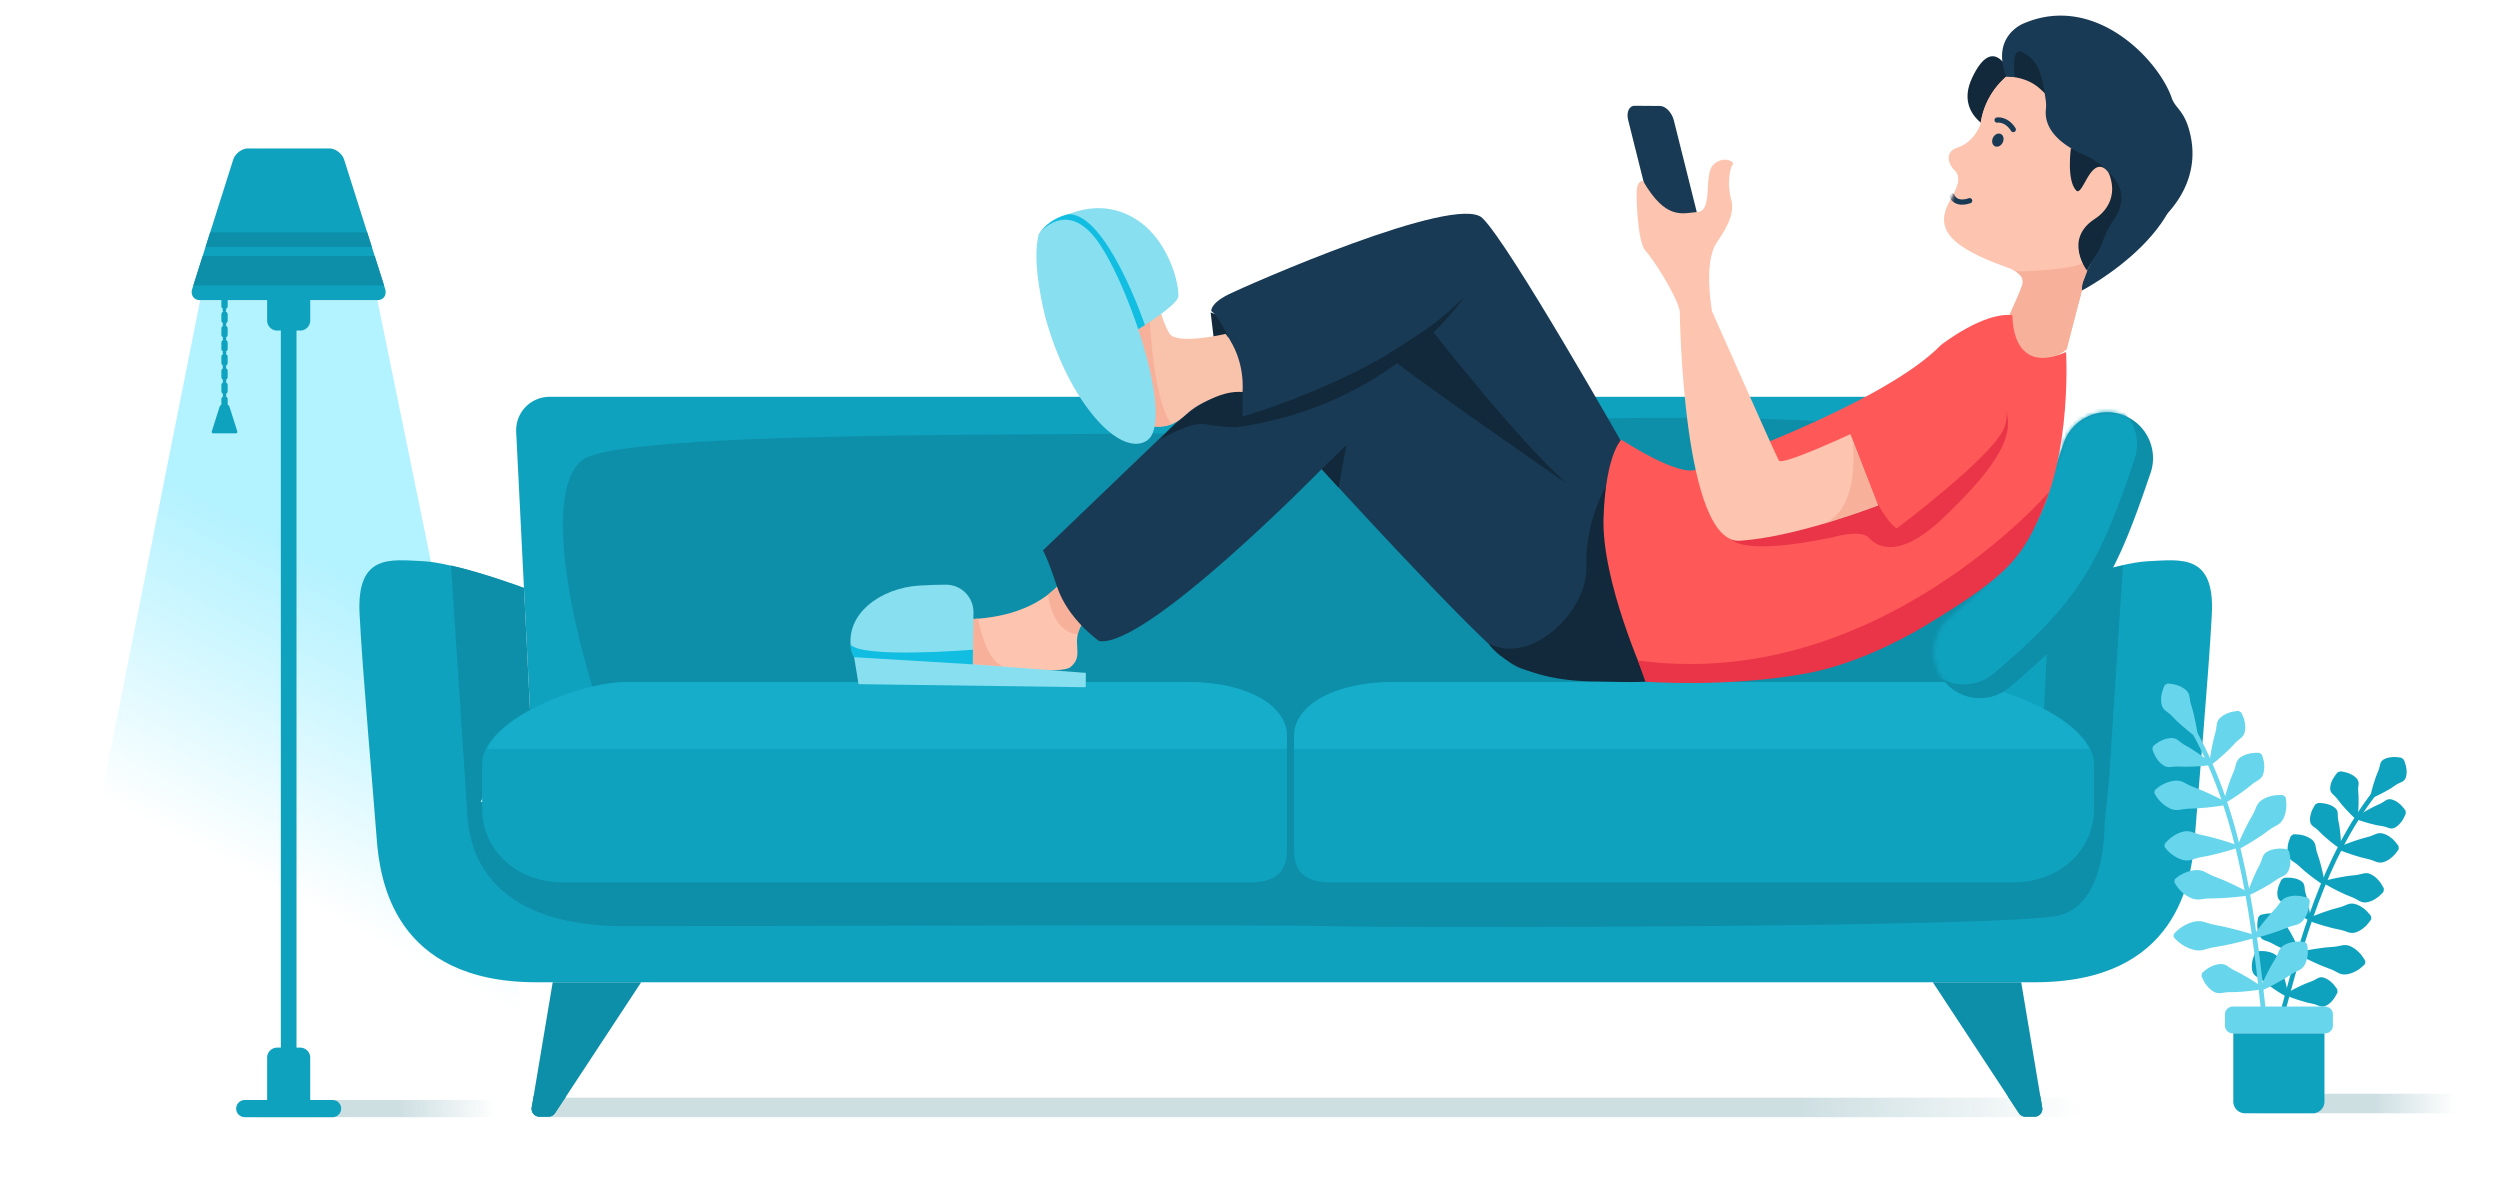 <svg xmlns="http://www.w3.org/2000/svg" width="640" height="305" fill="none"><path fill="url(#a)" fill-opacity=".4" d="M96.607 76.861L136 268.997l-123-.083L51.251 76.861h45.356z"/><path fill="#0FA2BF" fill-rule="evenodd" d="M57.478 76.026a.808.808 0 00-.808.807v1.531a.808.808 0 001.616 0v-1.53a.808.808 0 00-.808-.808zm0 3.674a.808.808 0 00-.808.807v1.53a.808.808 0 001.616 0v-1.53a.808.808 0 00-.808-.807zm0 3.617a.808.808 0 00-.808.807v1.53a.808.808 0 001.616 0v-1.53a.808.808 0 00-.808-.807zm0 3.618a.808.808 0 00-.808.807v1.53a.808.808 0 001.616 0v-1.53a.808.808 0 00-.808-.807zm0 3.617a.808.808 0 00-.808.807v1.531a.808.808 0 001.616 0v-1.53a.808.808 0 00-.808-.808zm0 3.618a.808.808 0 00-.808.807v1.53a.808.808 0 001.616 0v-1.53a.808.808 0 00-.808-.807zm0 3.618a.808.808 0 00-.808.807v1.53a.808.808 0 001.616 0v-1.53a.817.817 0 00-.808-.807zm0 3.617a.808.808 0 00-.808.807v1.531a.808.808 0 001.616 0v-1.531a.817.817 0 00-.808-.807z" clip-rule="evenodd"/><path fill="#0FA2BF" fill-rule="evenodd" d="M58.021 103.576c.307 0 .627.25.724.542l1.992 6.276c.098.306-.07.542-.376.542h-5.753c-.306 0-.473-.25-.376-.542l1.992-6.276c.098-.306.418-.542.725-.542h1.072zm16.953-23.723h-2.145a.933.933 0 00-.934.932v194.752c0 .515.418.932.934.932h2.145a.933.933 0 00.933-.932V80.785a.933.933 0 00-.933-.932z" clip-rule="evenodd"/><path fill="#0FA2BF" fill-rule="evenodd" d="M76.854 62.975h-5.906a2.573 2.573 0 00-2.563 2.56v16.53a2.573 2.573 0 002.563 2.56h5.906a2.573 2.573 0 002.563-2.56v-16.53a2.573 2.573 0 00-2.563-2.56zm0 205.215h-5.906a2.573 2.573 0 00-2.563 2.561v11.409a2.573 2.573 0 002.563 2.56h5.906a2.573 2.573 0 002.563-2.56v-11.409a2.573 2.573 0 00-2.563-2.561z" clip-rule="evenodd"/><rect width="70" height="4.397" x="63" y="281.603" fill="url(#b)" fill-opacity=".2" rx="2.198"/><path fill="#0FA2BF" fill-rule="evenodd" d="M85.142 286H62.66a2.204 2.204 0 01-2.201-2.198c0-1.211.989-2.199 2.2-2.199h22.483c1.212 0 2.201.988 2.201 2.199.014 1.21-.989 2.198-2.2 2.198zM73.901 38h10.392c1.588 0 3.315 1.308 3.816 2.894L98.585 73.94c.501 1.587-.39 2.895-1.978 2.895H51.196c-1.588 0-2.48-1.308-1.978-2.895l10.475-33.045C60.194 39.308 61.92 38 63.509 38h10.392z" clip-rule="evenodd"/><path fill="#0D8FA9" fill-rule="evenodd" d="M94.002 59.483l1.198 3.77H52.616l1.198-3.77h40.188zm1.922 6.052l2.396 7.542H49.496l2.396-7.542h44.032z" clip-rule="evenodd"/><path fill="#0FA2BF" d="M57.478 79.894a.46.46 0 110-.918.46.46 0 010 .918zm0 3.618a.46.46 0 110-.919.46.46 0 010 .92zm0 3.618a.46.46 0 110-.92.46.46 0 010 .92zm0 3.617a.46.46 0 110-.919.46.46 0 010 .92zm0 3.618a.46.46 0 110-.919.46.46 0 010 .919zm0 3.618a.46.46 0 110-.92.46.46 0 010 .92zm0 3.631a.46.46 0 110-.92.46.46 0 010 .92z"/><rect width="435" height="5" x="136" y="281" fill="url(#c)" fill-opacity=".2" rx="2.5"/><path fill="#0FA2BF" d="M526.779 109.79c.017.268.017.554 0 .839l-.117 2.401-5.356 107.893c-.251 4.986-4.532 9.065-9.501 9.065H147.148c-5.003 0-9.267-4.079-9.518-9.065l-4.18-84.139-1.041-20.9-.135-2.854-.134-2.401a8.807 8.807 0 01.823-4.163c1.376-2.904 4.314-4.885 7.806-4.885h377.398c4.717-.017 8.427 3.626 8.612 8.209z"/><path fill="#0FA2BF" d="M566.23 157.198c-.789 15.511-3.576 46.518-4.365 57.278-.806 10.728-4.365 36.983-40.962 36.983H137.378c-36.58 0-40.173-26.255-40.962-36.983-.789-10.744-3.575-41.767-4.364-57.278-.806-15.512 7.957-13.917 16.3-13.531 1.897.084 4.264.504 6.766 1.074 8.494 1.914 18.684 5.725 18.684 5.725l1.612 32.232c-8.126 4.129-13.783 10.828-15.311 13.497l-.184 2.686c-.269.47-.235-1.964-.235-1.964 0 22.814 3.576 28.454 17.711 29.982 9.652 1.041 191.746-.168 191.746-.168s182.026.151 191.746.168c15.075.05 17.895-4.482 17.895-27.296 0 0-6.362-12.07-15.881-16.905l1.595-32.232s17.106-6.396 25.45-6.799c8.326-.386 17.073-1.981 16.284 13.531z"/><path fill="#0D8FA9" d="M135.733 182.715c-8.126 4.129-11.114 19.859-12.641 22.545l-3.358 4.701-4.281-65.203c8.495 1.914 18.685 5.725 18.685 5.725l1.595 32.232zm387.47 0c8.125 4.129 7.823 33.793 15.378 29.932l1.343-13.095 3.559-54.794c-8.495 1.914-18.685 5.725-18.685 5.725l-1.595 32.232zm-366.553 7.47c-8.713-21.773-18.718-63.339-7.722-72.337 11.012-8.981 153.924-5.54 181.203-7.672 27.296-2.132 158.809-7.689 169.52 3.828 10.71 11.516 11.818 51.554 1.813 69.735-9.989 18.214-344.814 6.446-344.814 6.446z"/><path fill="#0D8FA9" d="M119.852 205.21s-4.785 31.896 40.122 31.896c44.906 0 163.56-.47 179.961 0 16.384.47 175.16.42 187.365-2.787 12.204-3.206 11.432-23.569 11.432-23.569l-192.535-2.552-10.912-16.217-12.423-.168-10.072 15.948-192.938-2.551z"/><path fill="#0FA2BF" d="M329.46 188.372v29.093c0 6.261-3.459 8.41-9.469 8.41H144.093c-12.238 0-20.666-8.629-20.666-18.768v-11.416c0-1.36.336-2.669.974-3.962 4.734-9.753 25.769-17.156 36.009-17.156h143.298c15.578.016 25.752 6.077 25.752 13.799zm206.619 7.336v11.415c0 10.14-8.461 18.769-20.749 18.769H340.791c-6.043 0-9.518-2.166-9.518-8.411v-29.092c0-7.739 10.223-13.8 25.903-13.8h141.753c10.29 0 31.409 7.404 36.177 17.157.621 1.276.973 2.602.973 3.962z"/><path fill="#19B4D2" d="M329.46 188.372v3.374H124.653c4.667-9.753 25.399-17.157 35.489-17.157H304.06c15.378 0 25.4 6.061 25.4 13.783zm205.427 3.374H331.273v-3.374c0-7.739 10.072-13.799 25.483-13.799h142.509c10.139.016 30.939 7.42 35.622 17.173z" opacity=".6"/><path fill="#0D8FA9" d="M522.812 283.542a2 2 0 01-1.973 2.331h-2.332a2.001 2.001 0 01-1.671-.901l-10.638-16.188-11.399-17.325h22.629l2.905 17.325 2.479 14.758zm-358.675-32.083l-11.399 17.325-7.772 11.818-2.883 4.372a2 2 0 01-1.669.899h-2.323a2 2 0 01-1.973-2.326l.488-2.945 1.98-11.818 2.905-17.325h22.646z"/><path fill="#0D8FA9" d="M144.966 280.602l-2.883 4.372a2 2 0 01-1.669.899h-2.323a2 2 0 01-1.973-2.326l.488-2.945h8.36zm368.987 0l2.883 4.372a2 2 0 001.67.899h2.331a2 2 0 001.973-2.333l-.496-2.938h-8.361zm-7.101-101.883c-3.323 0-6.647-1.41-8.964-4.146-4.197-4.953-3.593-12.356 1.36-16.57 9.686-8.209 14.622-13.362 18.214-18.953 3.844-5.993 6.665-13.312 10.828-25.55 2.082-6.144 8.763-9.435 14.907-7.353 6.144 2.082 9.435 8.763 7.353 14.907-4.768 14.051-8.142 22.647-13.296 30.688-5.691 8.863-12.943 15.83-22.78 24.19a11.777 11.777 0 01-7.622 2.787z"/><mask id="a" width="57" height="74" x="495" y="105" maskUnits="userSpaceOnUse"><path fill="#1D8BA0" d="M506.852 178.719c-3.323 0-6.647-1.41-8.964-4.146-4.197-4.953-3.593-12.356 1.36-16.57 9.686-8.209 14.622-13.362 18.214-18.953 3.844-5.993 6.665-13.312 10.828-25.55 2.082-6.144 8.763-9.435 14.907-7.353 6.144 2.082 9.435 8.763 7.353 14.907-4.768 14.051-8.142 22.647-13.296 30.688-5.691 8.863-12.943 15.83-22.78 24.19a11.777 11.777 0 01-7.622 2.787z"/></mask><g mask="url(#a)"><path fill="#0FA2BF" d="M502.755 175.197a11.73 11.73 0 01-8.965-4.147c-4.196-4.952-3.592-12.355 1.36-16.569 9.687-8.209 14.622-13.363 18.215-18.953 3.844-5.993 6.664-13.312 10.828-25.55 2.081-6.145 8.763-9.435 14.907-7.353 6.144 2.081 9.434 8.763 7.353 14.907-4.768 14.051-8.142 22.646-13.296 30.687-5.691 8.864-12.943 15.831-22.781 24.191a11.778 11.778 0 01-7.621 2.787z"/></g><path fill="#FDC4AF" d="M274.111 145.262s-4.969 13.044-27.514 13.295c-22.529.252-9.754 10.61-9.754 10.61s33.894 4.197 37.117 1.662c4.919-3.911-2.669-7.689 7.219-15.495 9.888-7.823-7.068-10.072-7.068-10.072z"/><path fill="#F7B09A" d="M250.408 158.373s1.779 10.861 6.429 12.204l-13.782-.873 4.834-11.147 2.519-.184zm17.928-6.195s.706 9.468 7.555 10.224c0 0 1.125-4.298 2.787-4.348 1.661-.034-8.058-7.773-8.058-7.773l-2.284 1.897z"/><path fill="#88DFF0" d="M249.216 156.828l-.202 15.126s-29.596 3.038-31.124-5.859c-1.544-8.881 7.42-15.596 17.577-16.2 2.652-.151 4.868-.218 6.681-.218 3.928-.017 7.118 3.206 7.068 7.151z"/><path fill="#11293A" d="M309.919 79.975l8.343 3.442-7.235 5.724-1.108-9.166z"/><path fill="#193A55" d="M421.354 168.479s-25.232 8.158-34.733 1.192c-9.502-6.967-48.264-49.59-48.264-49.59s-45.125 46.115-57.01 44.016c0 0-7.957-5.556-10.711-13.816-2.753-8.259-3.659-9.367-3.659-9.367l50.127-48.08s-3.727-10.76-7.017-13.211c0 0-.353-1.847 4.297-4.197 4.651-2.333 58.337-25.987 65.085-19.625 6.749 6.363 36.698 59.227 36.698 59.227l5.187 53.451z"/><path fill="#F9C2AA" d="M313.763 85.482s-12.59 2.92-14.403-.118c-1.83-3.038-2.653-7.252-2.653-7.252l-9.988 3.022 6.178 27.011s5.153 3.374 10.66-1.948c5.506-5.338 14.521-5.842 14.521-5.842s.923-8.125-4.315-14.873z"/><path fill="#F7B09A" d="M294.307 81.503s.973 21.841 5.707 27.078c0 0-5.942 2.099-7.117-1.041-1.176-3.156-5.171-23.267-5.171-23.267l6.581-2.77z"/><path fill="#11293A" d="M318.078 100.355v6.279s36.966-10.408 56.708-30.57c0 0-18.08 27.75-58.253 33.306 0 0-4.247-.017-7.94-.772-3.693-.772-11.449 3.828-11.449 3.828s10.878-12.893 20.934-12.071z"/><path fill="#11293A" d="M365.955 83.753s21.69 27.967 35.187 40.105c0 0-45.612-31.544-46.031-33.088.017 0 9.703-6.161 10.844-7.017zm45.427 40.289s-5.657 9.183-5.254 20.817c.403 11.634-14.135 25.618-25.081 19.859 0 0 5.775 9.804 28.103 9.737 3.189-.017 12.674.621 16.434-.604 1.511-.487-2.954-3.19-1.343-3.861.017.016-3.323-41.415-12.859-45.948z"/><path fill="#88DFF0" d="M269.646 56.943s9.199-6.883 19.49-1.763c10.291 5.12 12.893 18.45 12.507 20.783-.386 2.334-10.257 8.327-10.257 8.327l-21.74-27.347z"/><path fill="#11293A" d="M513.802 17.476s-3.878-8.344-8.947 2.468c-5.07 10.81 8.007 14.605 8.007 14.605l.94-17.073z"/><path fill="#FDC4AF" d="M520.433 15.445s-11.801 3.928-13.463 16.552c0 0-1.511 4.382-5.691 5.758-4.163 1.377-1.813 4.986-.957 5.725 2.317 1.98.151 5.74-1.024 7.772-4.264 7.353-.05 11.953 14.622 17.207 0 0 4.784 1.394 3.794 4.5-.991 3.105-6.346 14.285-6.346 14.285s10.14 8.445 17.677 2.183l5.406-20.917c.252-1.008.587-1.998.974-2.955l7.47-18.768-22.462-31.342z"/><path fill="#FDC4AF" d="M520.433 15.445s-11.801 3.928-13.463 16.552c0 0-1.511 4.382-5.691 5.758-4.163 1.377-1.813 4.986-.957 5.725 2.317 1.98.151 5.74-1.024 7.772-4.264 7.353-.05 11.953 14.622 17.207 0 0 4.784 1.394 3.794 4.5-.991 3.105-6.346 14.285-6.346 14.285s10.14 8.445 17.677 2.183l5.406-20.917c.252-1.008.587-1.998.974-2.955l7.47-18.768-22.462-31.342z"/><path fill="#F7B09A" d="M532.655 67.67c-4.063 7.605-17.275 1.242-17.594 1.226 1.343.638 3.324 1.947 2.653 4.046-.991 3.105-6.346 14.286-6.346 14.286s10.14 8.444 17.677 2.182l5.406-20.917c.101-.37.201-.722.302-1.091-.688.117-1.763-.353-2.098.268z"/><path fill="#193A55" d="M532.923 74.402s33.122-17.157 23.536-39.467c0 0-15.646 22.142-21.756 33.541-1.562 2.938-1.763 4.936-1.78 5.926z"/><path fill="#F7B09A" d="M516.086 69.534s13.916-.303 17.257-2.216c0 0 3.139-2.62-.201 5.103-.252.588-.118 1.31-.252 1.93-.319 1.528-.672 2.955-1.108 3.862-.806 1.611-.924-1.007-5.658-4.23-1.745-1.193-6.211-1.109-8.83-3.459-.336-.319-.671-.688-1.208-.99z"/><path fill="#11293A" d="M513.584 19.574s-2.417-16.065 9.77-10.24c12.188 5.825 2.502 16.77 2.502 16.77l-3.526-3.306c-2.249-2.099-5.22-3.04-8.259-3.224h-.487zm16.569 18.332s-1.158 8.226 1.343 10.845c1.679 1.763 3.509-8.595 7.555-5.44 2.501 1.948-.89-1.393-3.929-3.222-2.148-1.293-4.969-2.183-4.969-2.183z"/><path fill="#193A55" d="M515.783 19.742s-1.007-7.722 1.746-6.446c4.701 2.165 5.339 6.614 6.144 12.12a9.56 9.56 0 01.084 2.502c-.453 3.794 1.78 8.293 9.989 11.835 2.568 1.108 4.616 2.568 5.892 4.28 2.821 3.744 2.149 8.495-3.223 12.34-7.823 5.59-2.098 12.96-2.098 12.96s3.055-6.816 8.461-7.22c5.405-.402 21.538-11.146 17.996-27.43-1.411-6.48-3.811-6.732-4.802-9.586-3.374-9.804-19.557-26.81-37.704-19.188 0 0-8.696 3.09-4.684 13.665l2.199.168z"/><path fill="#11293A" d="M539.789 44.151s6.346 4.75 1.444 11.92c-1.225 1.795-2.249 3.71-2.955 5.757-.402 1.192-1.024 2.552-1.93 3.744l-2.166 3.408s-5.942-7.706 2.099-12.96c0-.017 6.866-3.828 3.508-11.869z"/><path fill="#193A55" d="M512.709 36.471c.415-.87.188-1.844-.507-2.175-.694-.331-1.594.106-2.009.977-.414.87-.187 1.844.507 2.175.695.331 1.595-.106 2.009-.977z"/><mask id="b" width="46" height="77" x="497" y="15" maskUnits="userSpaceOnUse"><path fill="#FDC4AF" d="M520.433 15.445s-11.801 3.928-13.463 16.552c0 0-1.511 4.382-5.691 5.758-4.163 1.377-1.813 4.986-.957 5.725 2.317 1.98.151 5.74-1.024 7.772-4.264 7.353-.05 11.953 14.622 17.207 0 0 4.784 1.394 3.794 4.5-.991 3.105-6.346 14.285-6.346 14.285s10.14 8.445 17.677 2.183l5.406-20.917c.252-1.008.587-1.998.974-2.955l7.47-18.768-22.462-31.342z"/></mask><g fill="#193A55" fill-rule="evenodd" clip-rule="evenodd" mask="url(#b)"><path d="M500.327 49.881a.672.672 0 00-1.287.384l.644-.188c-.644.188-.644.189-.644.19l.001.003.001.005.005.013.012.038c.011.03.025.069.044.115a3.132 3.132 0 001.04 1.31c.882.642 2.263.953 4.323.255a.672.672 0 00-.431-1.272c-1.751.593-2.653.258-3.101-.069a1.805 1.805 0 01-.589-.735l-.017-.044-.001-.005zM511.375 31.4h.005l.046-.005c.047-.003.121-.007.219-.005.197.005.484.035.821.14.66.205 1.56.711 2.363 1.984a.671.671 0 001.136-.717c-.977-1.548-2.141-2.25-3.101-2.55a4.383 4.383 0 00-1.184-.2 3.409 3.409 0 00-.505.026l-.012.002h-.008c-.001.001-.001.001.112.663l-.113-.662a.671.671 0 00.221 1.325h-.001.004l.001-.001h.001"/></g><path fill="#11BEE1" d="M293.098 83.216s-9.653-28.489-19.541-28.388c0 0-4.415.722-7.185 4.516-2.77 3.81 25.014 24.93 25.014 24.93l1.712-1.058z"/><path fill="#11293A" d="M338.34 120.081l6.363-6.195-2.015 10.945-4.348-4.75z"/><path fill="#FF5858" d="M515.196 80.697s-.537 15.78 13.715 9.418c0 0 2.015 32.484-11.13 49.305-13.161 16.821-42.64 30.956-66.059 32.483-23.418 1.528-30.435 1.897-30.435 1.897s-11.365-24.996-10.778-41.364c.588-16.368 4.583-19.876 4.583-19.876s15.008 9.921 19.474 7.521c0 0 47.374-16.351 62.348-31.779 0 0 10.862-8.545 18.282-7.605z"/><path fill="#E93547" d="M443.194 137.959s2.267 4.55 25.987-.419c0 0 7.169-2.116 9.233.117 2.065 2.25 7.672 5.892 19.407-5.405 11.734-11.298 17.862-19.608 15.864-26.693-2.015-7.084-70.491 32.4-70.491 32.4z"/><path fill="#193A55" d="M432.753 58.152l-6.497-.05c-1.427-.017-3.022-1.68-3.525-3.694l-5.926-23.687c-.504-2.014.251-3.66 1.678-3.643l6.497.05c1.427.017 3.022 1.68 3.525 3.694l5.926 23.687c.504 2.014-.251 3.643-1.678 3.643z"/><path fill="#FF5858" d="M473.714 111.133l-1.192-2.72s22.076-11.65 29.093-12.54c7.034-.89 14.437 6.48 11.382 13.816-3.056 7.353-27.431 25.584-27.431 25.584s-5.674-3.072-11.852-24.14z"/><path fill="#FDC4AF" d="M473.714 111.133s-17.476 8.142-18.315 6.765c-.839-1.36-17.123-38.225-17.123-38.225s-2.3-12.473 1.225-17.593c3.509-5.12 4.533-8.058 3.593-11.399-.94-3.34-.286-7.755.47-8.494.755-.722-2.3-2.501-4.919-.067-2.619 2.434-.034 11.818-3.979 12.137-3.945.32-8.158 2.233-14.051-7.94 0 0-1.595-.269-1.645 2.938-.05 3.206.437 13.06 2.266 14.923 1.612 1.662 7.572 10.61 8.78 15.378.017.268.689 59.881 15.445 58.873 14.789-1.007 35.304-9.031 35.304-9.031l-7.051-18.265z"/><path fill="#88DFF0" d="M265.953 59.864s7.47-9.904 15.864 3.089c8.394 12.993 18.651 45.36 11.785 49.842-6.866 4.482-20.045-9.838-25.971-31.493 0-.017-3.76-14.068-1.678-21.438z"/><path fill="#E93547" d="M524.58 125.923s-44.302 51.47-105.291 43.16l1.947 5.439s21.27 1.595 41.465-2.182c10.929-2.031 22.512-7.521 30.402-12.305 22.445-13.632 25.45-17.879 31.477-34.112z"/><path fill="#F7B09A" d="M474.268 113.147s2.266 16.654-7.202 20.867l13.732-4.633-6.53-16.234z"/><path fill="#88DFF0" d="M218.579 167.774l1.208 7.369 58.152.789.05-3.676-59.41-4.482z"/><path fill="#11BEE1" d="M218.662 168.244l30.369 1.83.05-3.744s-28.689 2.333-31.392-1.393c0 .016.134 2.367.973 3.307z"/><rect width="59" height="5" x="575" y="280" fill="url(#f)" fill-opacity=".2" rx="2.5"/><path fill="#0FA2BF" d="M584.559 260.718c5.093-19.104 10.869-40.754 23.903-57.461l-.949-.733c-13.167 16.891-18.976 38.674-24.103 57.895l1.149.299z"/><path fill="#0FA2BF" d="M598.475 197.699c-.433.433-.616.782-.933 1.182-.216.366-.432.715-.566 1.048a4.603 4.603 0 00-.449 1.847c-.017.566.183 1.049.583 1.465.416.399.865.798 1.198 1.231l.999 1.298 1.115 1.265c.783.832 1.548 1.664 2.447 2.446l.683-.25c.166-1.181.199-2.313.249-3.444v-1.681l-.1-1.648c-.049-.549.05-1.131.1-1.714a1.935 1.935 0 00-.516-1.481 4.677 4.677 0 00-1.548-1.098 5.84 5.84 0 00-1.115-.416c-.499-.1-.866-.233-1.482-.283l-.665.233zm-5.693 8.17c-.366.483-.5.865-.766 1.298a5.776 5.776 0 00-.416 1.115 4.938 4.938 0 00-.217 1.897c.05.566.317 1.015.766 1.365.466.349.966.682 1.348 1.065l1.166 1.165 1.265 1.115c.882.715 1.748 1.447 2.746 2.096l.633-.332c.017-1.199-.1-2.314-.2-3.445l-.216-1.664-.3-1.614c-.116-.533-.1-1.132-.133-1.714-.033-.566-.266-1.049-.699-1.398-.433-.366-.966-.666-1.681-.882-.333-.117-.733-.2-1.149-.283-.499-.033-.899-.117-1.498-.083l-.649.299zm-6.293 8.138c-.299.565-.382.981-.582 1.464-.117.433-.217.865-.25 1.265-.1.799-.05 1.497.1 2.13.15.632.499 1.131 1.032 1.514s1.115.732 1.581 1.165l1.415 1.281 1.499 1.215c1.032.782 2.064 1.581 3.212 2.297l.599-.4c-.183-1.331-.499-2.596-.799-3.877l-.499-1.864-.599-1.814c-.217-.599-.3-1.264-.433-1.913a2.598 2.598 0 00-.965-1.565 5.818 5.818 0 00-1.898-.965c-.366-.133-.799-.216-1.249-.283-.532-.016-.948-.116-1.581-.066l-.583.416zm-2.38 11.133c-.316.515-.433.898-.649 1.347-.15.4-.266.783-.333 1.132a4.524 4.524 0 00-.05 1.881c.1.549.4.965.882 1.281.483.299 1.016.566 1.415.915l1.249 1.032 1.348.965c.932.616 1.864 1.248 2.896 1.814l.6-.399c-.084-1.182-.283-2.28-.483-3.379l-.35-1.614-.432-1.564c-.15-.516-.184-1.115-.267-1.664-.083-.566-.349-.999-.815-1.315a4.688 4.688 0 00-1.748-.715 7.526 7.526 0 00-1.166-.167c-.499.017-.898-.033-1.498.05l-.599.4zm-5.976 9.651c-.166.599-.166 1.015-.25 1.531-.016.45-.016.882.034 1.248a5.55 5.55 0 00.532 1.981 2.38 2.38 0 001.299 1.181c.599.217 1.215.416 1.748.699l1.614.849 1.682.765c1.148.483 2.297.965 3.545 1.348l.5-.532c-.466-1.215-1.016-2.33-1.565-3.462l-.866-1.63-.949-1.565c-.316-.516-.549-1.131-.799-1.697a2.435 2.435 0 00-1.248-1.232c-.566-.249-1.232-.399-2.014-.416-.383-.033-.799 0-1.249.05-.516.117-.932.134-1.514.333l-.5.549zm-.815 9.186c-.283.549-.367.949-.566 1.431-.117.433-.2.832-.233 1.215-.1.766-.05 1.415.099 1.997.15.583.5 1.032 1.016 1.365.532.316 1.098.615 1.548.981l1.382 1.099 1.464 1.048c1.016.666 2.015 1.348 3.146 1.931l.583-.417c-.183-1.248-.483-2.429-.782-3.611l-.5-1.73-.582-1.664c-.2-.55-.3-1.182-.416-1.781a2.268 2.268 0 00-.949-1.414 5.077 5.077 0 00-1.848-.766c-.366-.1-.782-.15-1.215-.183-.516.017-.932-.033-1.548.05l-.599.449zm37.486-49.973c-.599-.15-.998-.133-1.498-.2-.433-.016-.832 0-1.182.05a4.765 4.765 0 00-1.831.533c-.499.266-.815.682-.965 1.248-.15.566-.25 1.148-.466 1.647l-.616 1.531-.533 1.598c-.316 1.098-.649 2.18-.865 3.345l.566.449c1.098-.449 2.097-.982 3.112-1.514l1.465-.832 1.365-.916c.45-.316 1.016-.532 1.532-.782.516-.266.865-.649 1.015-1.198.166-.549.25-1.148.166-1.897-.016-.349-.099-.749-.199-1.165-.167-.482-.233-.865-.5-1.414l-.566-.483z"/><path fill="#0FA2BF" d="M615.803 207.5c-.333-.516-.632-.782-.932-1.181-.3-.3-.599-.583-.882-.783a4.85 4.85 0 00-1.698-.865 1.88 1.88 0 00-1.548.233c-.483.3-.982.666-1.482.882l-1.498.682-1.481.782c-.983.566-1.981 1.132-2.947 1.814l.083.716c1.116.433 2.198.732 3.296 1.048l1.632.4 1.614.283c.533.083 1.099.316 1.648.482.55.167 1.066.117 1.565-.166.499-.283.966-.666 1.432-1.265.233-.266.449-.616.665-.982.2-.466.433-.799.616-1.381l-.083-.699zm-1.764 9.136c-.333-.549-.65-.849-.966-1.281a7.72 7.72 0 00-.965-.882 6.162 6.162 0 00-1.931-1.049 2.809 2.809 0 00-1.914.067c-.633.249-1.266.549-1.898.715l-1.898.516-1.897.616c-1.266.466-2.531.899-3.796 1.498l.017.715c1.282.549 2.563.965 3.845 1.398l1.914.566 1.915.466c.632.15 1.281.433 1.914.666a2.902 2.902 0 001.914.016 6.225 6.225 0 001.898-1.098c.316-.25.633-.566.949-.899.316-.432.632-.749.932-1.298l-.033-.732zm-3.746 10.916c-.233-.599-.516-.931-.765-1.397a7.521 7.521 0 00-.833-1.015 5.86 5.86 0 00-1.748-1.315c-.599-.3-1.231-.366-1.897-.216-.666.149-1.332.349-1.981.416l-1.964.216-1.981.333c-1.315.266-2.647.516-3.979.915l-.099.716c1.181.732 2.38 1.331 3.578 1.947l1.815.848 1.831.749c.616.233 1.198.616 1.798.932a2.857 2.857 0 001.881.299 5.994 5.994 0 002.03-.798c.35-.2.7-.466 1.066-.749.366-.383.732-.633 1.115-1.148l.133-.733zm-3.279 7.04c-.35-.55-.682-.832-1.032-1.265a7.86 7.86 0 00-1.015-.865 6.219 6.219 0 00-2.015-1.016 3.053 3.053 0 00-1.997.084c-.666.266-1.315.565-1.981.732l-1.981.549-1.981.649c-1.315.483-2.63.949-3.945 1.548l.017.715c1.348.533 2.68.932 4.028 1.332l2.014.549 2.014.432c.666.133 1.349.4 2.015.633a3.045 3.045 0 001.997-.017 6.09 6.09 0 001.964-1.132 6.95 6.95 0 00.966-.915c.316-.449.649-.749.965-1.314l-.033-.699zm-1.481 11.482c-.283-.599-.583-.949-.883-1.415a8.156 8.156 0 00-.932-1.031 6.977 6.977 0 00-1.964-1.365 3.435 3.435 0 00-2.114-.266c-.733.133-1.482.333-2.214.383l-2.181.183-2.197.299c-1.465.233-2.946.466-4.428.832l-.1.716c1.332.765 2.68 1.381 4.029 2.03l2.03.882 2.048.782c.682.25 1.348.633 2.014.982a3.45 3.45 0 002.114.333 6.753 6.753 0 002.264-.766c.383-.183.782-.449 1.182-.732.416-.383.799-.632 1.232-1.131l.1-.716zm-7.192 7.222c-.316-.532-.599-.815-.898-1.231-.3-.316-.583-.616-.866-.832a5.102 5.102 0 00-1.681-.949c-.55-.183-1.082-.116-1.598.15-.516.283-1.032.616-1.565.799l-1.581.599-1.565.715c-1.032.516-2.081 1.032-3.113 1.681l.05.716c1.115.482 2.214.849 3.329 1.198l1.648.483 1.648.366c.549.116 1.099.366 1.665.566a2.019 2.019 0 001.614-.084 4.808 4.808 0 001.532-1.181c.25-.25.499-.599.732-.949.233-.449.483-.765.716-1.348l-.067-.699z"/><path fill="#67D5EB" d="M579.015 260.435l1.199-.133c-2.614-23.946-5.577-51.088-18.228-73.72l-1.048.583c12.534 22.432 15.48 49.44 18.077 73.27z"/><path fill="#67D5EB" d="M573.089 182.006c-.632 0-1.048.133-1.581.2-.45.116-.882.233-1.249.399a6.013 6.013 0 00-1.864 1.148 2.752 2.752 0 00-.899 1.681c-.1.666-.15 1.364-.333 1.997l-.499 1.897-.416 1.947c-.233 1.331-.483 2.646-.6 4.027l.633.349c1.115-.832 2.114-1.73 3.113-2.629l1.448-1.364 1.348-1.431c.45-.483 1.016-.899 1.532-1.332.516-.432.832-.982.965-1.647a5.97 5.97 0 000-2.18c-.05-.4-.166-.832-.316-1.265-.216-.483-.333-.915-.666-1.464l-.616-.333zm5.377 10.75c-.633-.083-1.065 0-1.598 0-.466.05-.899.117-1.282.233-.799.2-1.448.516-1.997.882-.55.383-.916.899-1.116 1.548-.183.649-.333 1.331-.582 1.93l-.749 1.814-.666 1.88c-.4 1.282-.816 2.563-1.115 3.911l.582.433c1.215-.683 2.314-1.432 3.429-2.197l1.615-1.165 1.531-1.231c.5-.416 1.116-.749 1.682-1.115.566-.366.965-.866 1.165-1.498.2-.632.316-1.348.283-2.163 0-.4-.067-.832-.15-1.298-.166-.516-.216-.949-.466-1.531l-.566-.433zm6.076 10.833c-.666-.1-1.132-.016-1.698-.033-.5.05-.982.117-1.415.233-.882.2-1.631.533-2.281.949a3.975 3.975 0 00-1.464 1.68c-.317.716-.583 1.465-.966 2.114l-1.115 1.98-1.032 2.063c-.666 1.398-1.332 2.796-1.898 4.294l.533.482c1.415-.732 2.73-1.547 4.045-2.363l1.931-1.264 1.847-1.332c.6-.449 1.315-.815 1.998-1.198a3.86 3.86 0 001.515-1.631 7.234 7.234 0 00.682-2.379c.067-.433.083-.915.083-1.431-.083-.566-.05-1.049-.216-1.681l-.549-.483zm.832 13.796c-.616-.133-1.049-.1-1.581-.15-.466.017-.899.033-1.299.1a5.923 5.923 0 00-2.047.682c-.583.316-.982.799-1.215 1.431-.233.633-.433 1.282-.733 1.864l-.882 1.731-.799 1.797c-.499 1.231-1.015 2.446-1.415 3.761l.533.482c1.265-.549 2.413-1.198 3.579-1.83l1.698-.998 1.614-1.082c.533-.366 1.165-.633 1.765-.949a2.796 2.796 0 001.281-1.381c.25-.616.433-1.298.45-2.113.033-.4 0-.832-.033-1.298-.117-.516-.134-.949-.333-1.565l-.583-.482zm5.51 12.514c-.599-.25-1.065-.3-1.598-.449a8.164 8.164 0 00-1.382-.134 6.673 6.673 0 00-2.364.333c-.699.217-1.281.649-1.731 1.232-.449.599-.865 1.248-1.365 1.764l-1.465 1.614-1.414 1.697c-.916 1.165-1.831 2.33-2.68 3.595l.416.599c1.498-.333 2.896-.782 4.311-1.232l2.081-.715 2.031-.799c.665-.283 1.415-.433 2.13-.649.716-.216 1.315-.599 1.765-1.182a7.083 7.083 0 001.148-2.08 9.63 9.63 0 00.367-1.331c.049-.566.166-.998.149-1.664l-.399-.599zm-.832 11.282c-.633-.133-1.082-.099-1.648-.149-.483.016-.949.033-1.349.116-.849.133-1.564.4-2.197.732a3.207 3.207 0 00-1.398 1.498c-.3.666-.566 1.365-.932 1.964l-1.082 1.814-.999 1.897c-.633 1.298-1.282 2.579-1.815 3.96l.516.5c1.365-.583 2.63-1.282 3.896-1.964l1.864-1.065 1.781-1.148c.583-.383 1.265-.683 1.931-.999a3.207 3.207 0 001.448-1.448 6.746 6.746 0 00.666-2.23c.067-.416.083-.882.067-1.364-.067-.549-.05-.999-.217-1.631l-.532-.483zm-35.839-65.815c-.317.549-.417.982-.616 1.481a8.153 8.153 0 00-.283 1.282 5.904 5.904 0 00.05 2.179c.133.649.482 1.199.998 1.615.533.416 1.116.815 1.565 1.298l1.382 1.398 1.481 1.331c1.032.865 2.048 1.747 3.18 2.546l.616-.366c-.15-1.381-.433-2.696-.7-4.011l-.449-1.947-.549-1.88c-.2-.616-.267-1.315-.383-1.997a2.842 2.842 0 00-.932-1.664 6.106 6.106 0 00-1.898-1.098 7.904 7.904 0 00-1.248-.367c-.533-.05-.949-.166-1.598-.166l-.616.366z"/><path fill="#67D5EB" d="M551 191.724c.15.616.383.999.566 1.498.216.416.433.799.666 1.115a5.702 5.702 0 001.548 1.548c.549.382 1.165.532 1.848.482.682-.066 1.365-.166 2.014-.133l1.964.05 1.998-.05c1.348-.083 2.68-.15 4.061-.349l.2-.699c-1.065-.899-2.164-1.648-3.279-2.43l-1.665-1.098-1.698-.982c-.566-.316-1.098-.766-1.648-1.182a2.778 2.778 0 00-1.831-.549 6.01 6.01 0 00-2.131.516c-.366.15-.765.366-1.165.599-.416.333-.815.533-1.265.982l-.183.682zm.516 11.283c.583 1.148 1.249 1.897 1.914 2.546a8.777 8.777 0 002.114 1.431 4.144 4.144 0 002.281.35c.799-.117 1.615-.267 2.397-.3l2.364-.1 2.38-.199c1.598-.184 3.179-.35 4.811-.666l.116-.716c-1.431-.815-2.88-1.497-4.328-2.18l-2.18-.965-2.198-.865c-.732-.283-1.448-.682-2.164-1.065a4.142 4.142 0 00-2.28-.416 8.383 8.383 0 00-2.464.665c-.849.4-1.714.882-2.646 1.781l-.117.699zm2.613 13.779c.75 1.048 1.515 1.68 2.281 2.23a8.5 8.5 0 002.297 1.098c.766.233 1.532.216 2.314 0 .782-.233 1.548-.516 2.33-.649l2.314-.449 2.331-.566c1.548-.416 3.096-.832 4.644-1.365l.016-.715c-1.531-.599-3.062-1.049-4.611-1.515l-2.297-.632-2.313-.516c-.766-.166-1.532-.466-2.298-.715a3.915 3.915 0 00-2.313-.067c-.783.2-1.548.532-2.331 1.015-.782.516-1.565 1.132-2.347 2.147l-.017.699zm2.497 9.019c.6 1.165 1.282 1.931 1.981 2.58a8.79 8.79 0 002.181 1.464c.749.35 1.548.483 2.38.399.833-.099 1.682-.233 2.497-.249l2.464-.05 2.48-.15c1.665-.15 3.329-.283 5.01-.566l.134-.715c-1.482-.849-2.997-1.565-4.495-2.28l-2.264-1.015-2.297-.915c-.765-.3-1.498-.716-2.247-1.099a4.512 4.512 0 00-2.364-.466 8.83 8.83 0 00-2.563.616c-.882.366-1.798.849-2.763 1.731l-.134.715zm-.183 14.045c.849 1.049 1.698 1.681 2.564 2.214a9.285 9.285 0 002.58 1.081c.865.233 1.714.217 2.58 0 .866-.233 1.731-.516 2.597-.649l2.597-.449 2.596-.566c1.732-.416 3.463-.832 5.194-1.381l.017-.716c-1.715-.599-3.446-1.048-5.161-1.497l-2.58-.633-2.58-.516c-.866-.166-1.714-.466-2.58-.715a5.031 5.031 0 00-2.58-.067c-.866.2-1.731.533-2.597 1.032-.866.516-1.731 1.132-2.613 2.163l-.034.699zm7.125 9.952c.2.615.449.981.666 1.464.249.399.482.782.749 1.082a6.242 6.242 0 001.664 1.481 2.96 2.96 0 001.915.399c.682-.083 1.381-.233 2.064-.233l2.014-.033 2.031-.15c1.365-.133 2.73-.266 4.128-.533l.166-.698c-1.148-.849-2.313-1.565-3.495-2.28l-1.765-1.015-1.798-.916c-.599-.299-1.165-.715-1.747-1.098-.583-.366-1.216-.532-1.898-.466a5.863 5.863 0 00-2.147.616 8.897 8.897 0 00-1.149.649c-.416.349-.799.566-1.232 1.032l-.166.699zm8.026 7.871h23.632a2 2 0 012 2v2.873a2 2 0 01-2 2h-23.632a2 2 0 01-2-2v-2.873a2 2 0 012-2z"/><path fill="#0FA2BF" d="M571.724 264.546h23.338V282a3 3 0 01-3 3h-17.338a3 3 0 01-3-3v-17.454z"/><defs><linearGradient id="a" x1="57" x2="-11.54" y1="129" y2="261.379" gradientUnits="userSpaceOnUse"><stop stop-color="#40DEFF"/><stop offset=".543" stop-color="#2CDBFF" stop-opacity="0"/></linearGradient><linearGradient id="b" x1="102.506" x2="126.885" y1="284.242" y2="284.242" gradientUnits="userSpaceOnUse"><stop stop-color="#095F70"/><stop offset="1" stop-color="#095F70" stop-opacity="0"/></linearGradient><linearGradient id="c" x1="461.5" x2="533" y1="284.001" y2="284.001" gradientUnits="userSpaceOnUse"><stop stop-color="#095F70"/><stop offset="1" stop-color="#095F70" stop-opacity="0"/></linearGradient><linearGradient id="f" x1="608.298" x2="628.846" y1="283.001" y2="283.001" gradientUnits="userSpaceOnUse"><stop stop-color="#095F70"/><stop offset="1" stop-color="#095F70" stop-opacity="0"/></linearGradient></defs></svg>